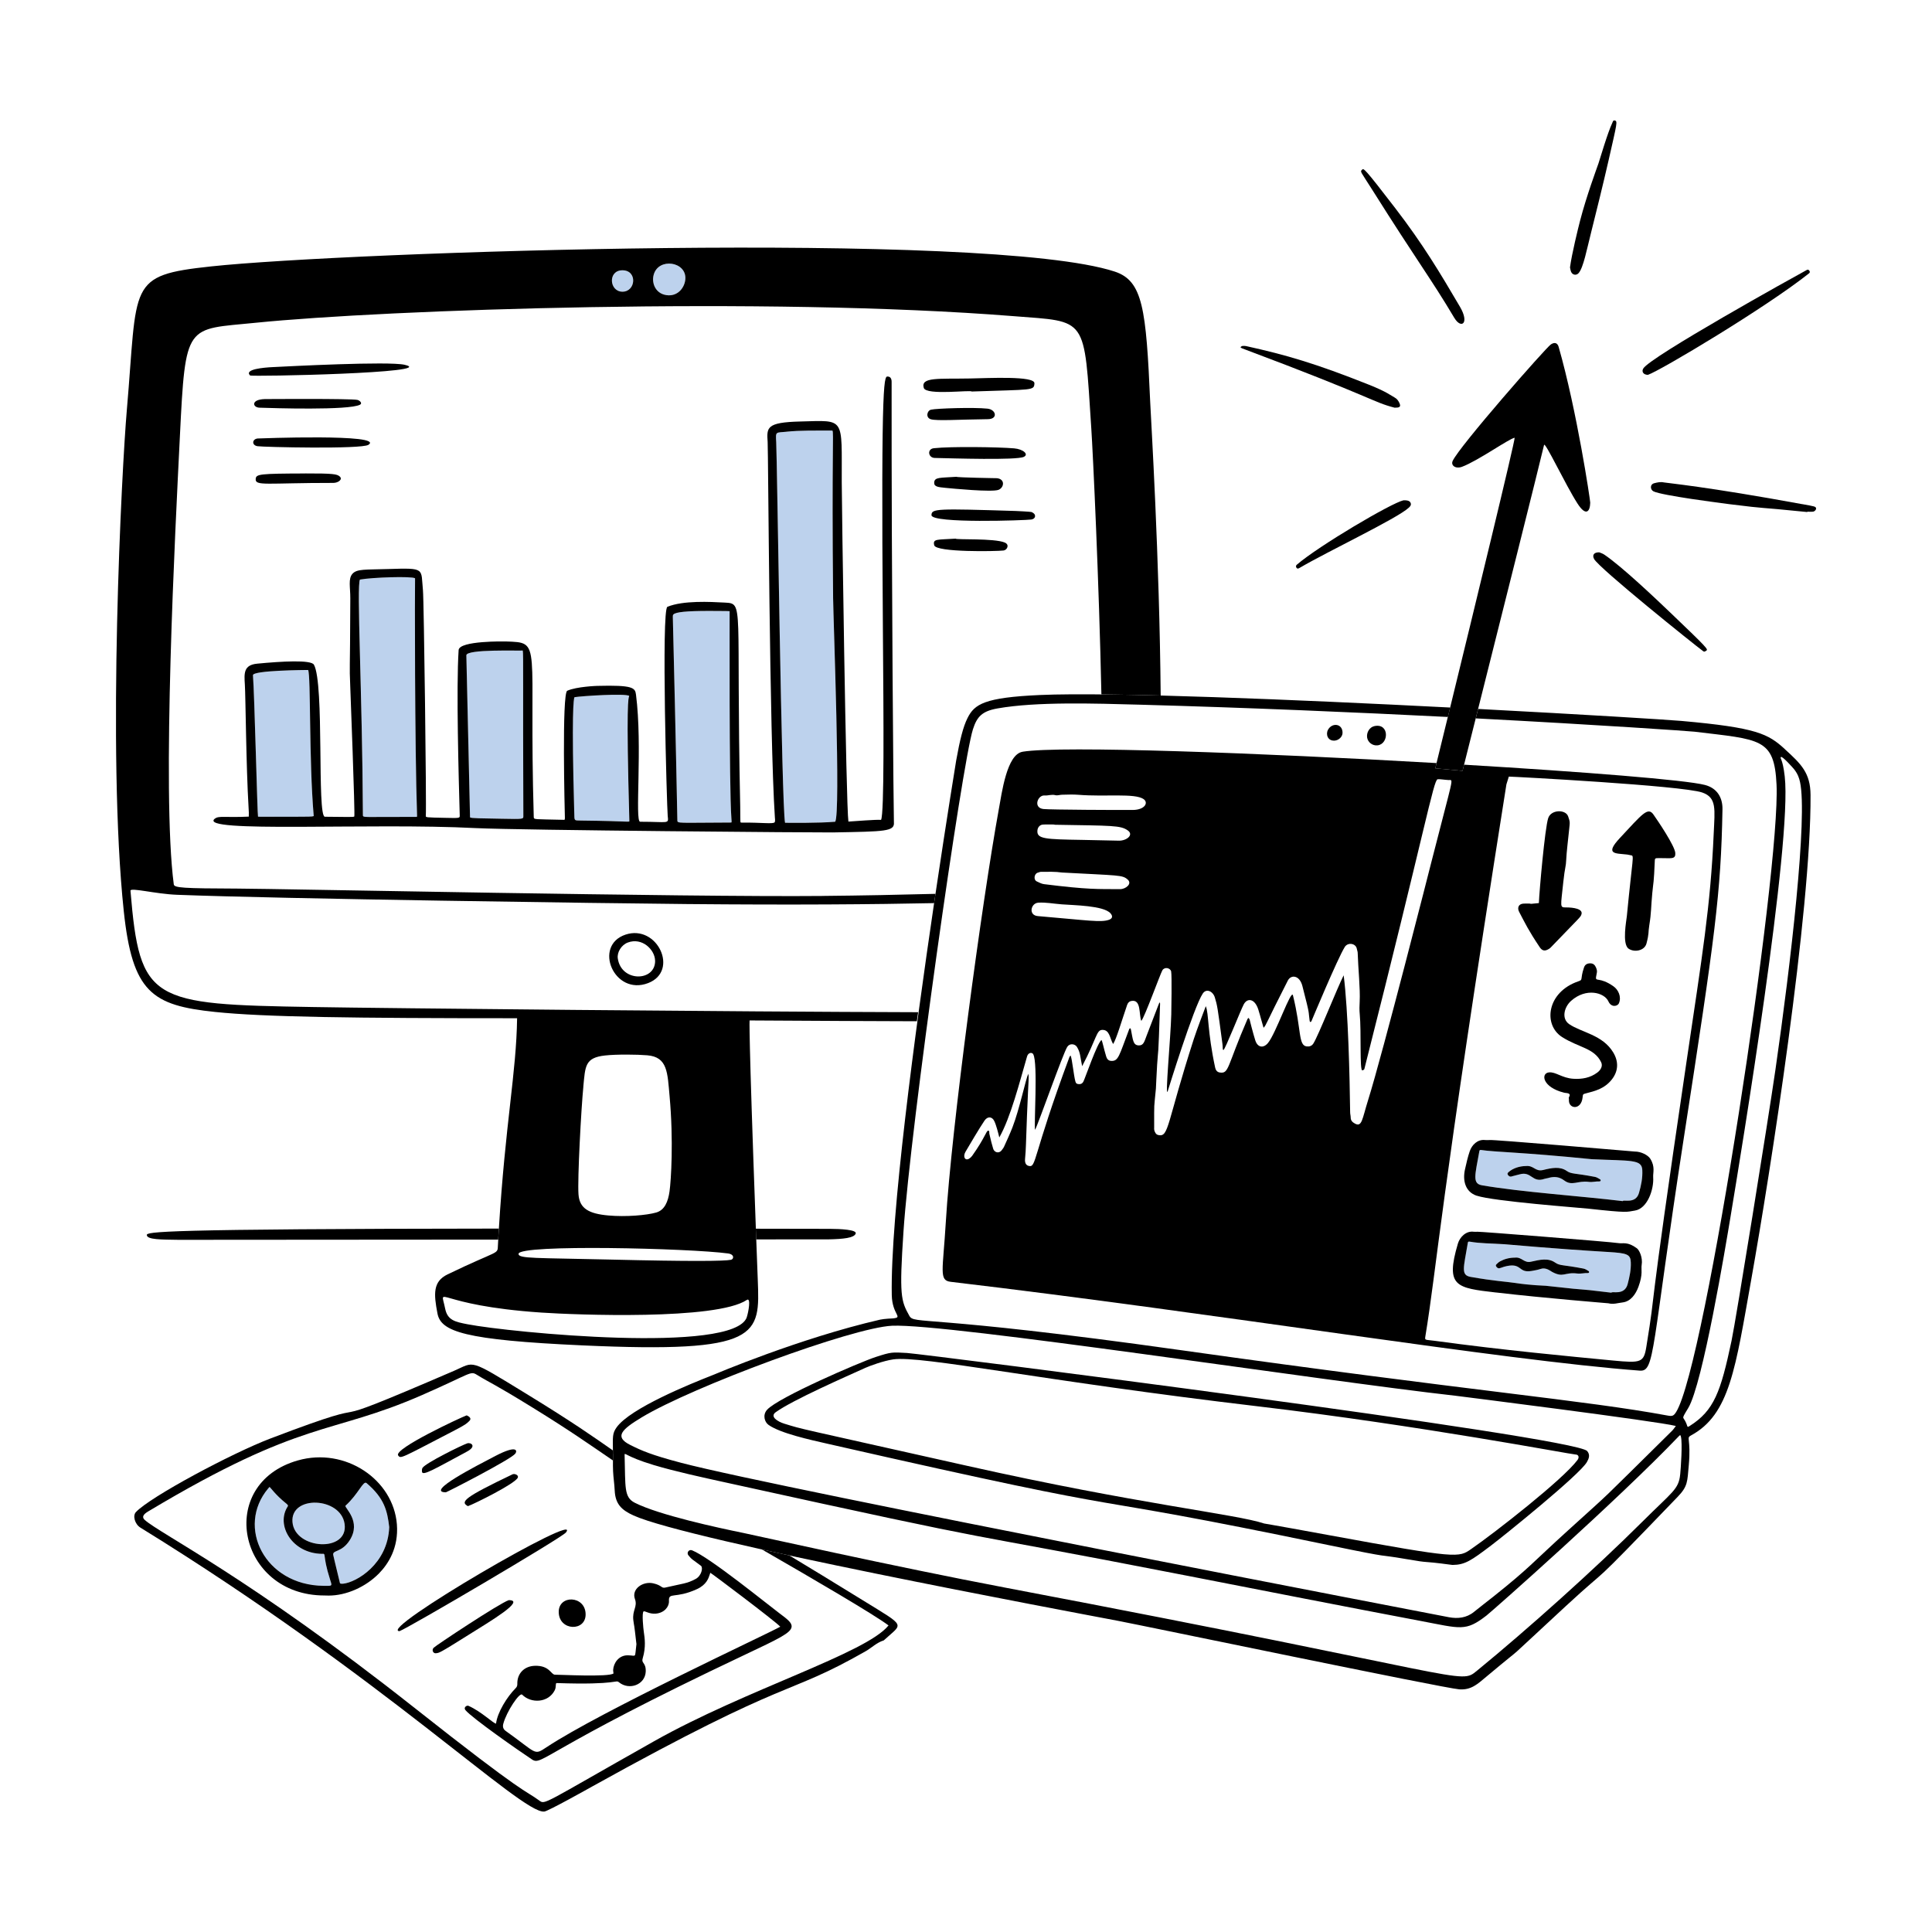 <svg xmlns="http://www.w3.org/2000/svg" id="_2.Definici&#xF3;n_de_KPIs" width="600" height="600" viewBox="0 0 600 600"><defs><style>.cls-1{fill:#000;}.cls-1,.cls-2{stroke-width:0px;}.cls-2{fill:#bdd2ed;}</style></defs><path class="cls-2" d="M107.01,473.22c-1.23-8.34-16.84-8.95-16.18-.55.68,8.6,17.52,9.6,16.18.55Z"></path><path class="cls-2" d="M456.73,396.57c7.4,1.3,11,1.46,13.68,1.86,5.02.76,9.14.83,9.62.89,17.58,1.96,6.13.43,20.4,2.15.06-.59,4.09,1.03,5.05-2.7.57-2.21,1.08-4.44.97-6.74-.11-2.46-1.08-2.85-6.94-3.2-18.1-1.09-29.99-2.26-32.37-2.42-4.3-.28-7.41-.22-10.69-.79-.52-.09-.58.08-.65.49h0c-1.27,7.69-2.22,9.91.92,10.46ZM464.73,392.64c.36-.33.71-.7,1.14-.93,1.37-.74,2.84-1.14,4.61-1.16,2.18-.27,2.78,1.76,5.01,1.26,2.79-.63,5.33-1.23,7.49.28,1.49,1.04,2.37.62,8.8,1.86.56.11,1.08.49,1.59.77.1.05.18.26.16.37-.02.09-.19.25-.29.24-1.13-.07-2.22.29-3.39.15-4-.49-4.24,1.43-7.81-.5-.61-.33-1.93-1.49-3.6-.92-.88.3-1.82.46-2.75.62-4.47.79-2.77-2.95-8.74-1.26h0c-1.11.32-1.53.76-2.17-.01-.21-.26-.32-.53-.04-.79Z"></path><path class="cls-2" d="M460.26,368.11c12.31,2.12,30.95,3.36,43.71,4.91.06-.59,3.99,1.01,5.02-2.51.68-2.34,1.17-4.71,1.04-7.17-.17-3.35-3.52-2.78-15.67-3.34-22.03-2.21-29.96-2.19-34.4-2.86-.44-.06-.49.12-.55.45h0c-1.32,7.41-2.24,9.98.85,10.52ZM468.42,364.05c1.49-1.36,3.63-1.93,5.44-1.94,2.51-.25,2.9,1.84,5.37,1.23,2.65-.65,5.22-1.19,7.33.3,1.46,1.03,2.31.61,8.8,1.85.56.11,1.08.49,1.59.78.1.05.17.26.14.38-.02.1-.2.24-.3.24-1.13-.08-2.22.3-3.39.14-3.5-.46-5.17,1.42-7.66-.46-1.61-1.22-3.26-1.24-5.06-.71-.33.1-.69.11-1.01.22-3.95,1.38-3.97-2.51-7.85-1.36-.75.23-1.53.36-2.29.59h0c-.44.14-.76.08-1.08-.24-.34-.34-.41-.68-.04-1.03Z"></path><path class="cls-2" d="M207.59,91.7c3.17.13,5.07-2.57,5.26-5,.44-5.51-8.35-6.81-9.83-1.39-.75,2.75.74,6.23,4.57,6.39Z"></path><path class="cls-2" d="M99.98,482.56c-9.32-.13-14.48-8.97-10.59-14.8.12-.19-.05-.46-.51-.83-3.37-2.68-4.91-5.04-5.19-5.14-.05.03-.29.31-.43.48-9.97,11.9-1.07,30.01,17.15,30.22,2.94.04,2.75.15,2.06-2.03-2.46-7.73-1.03-8.04-2.49-7.9Z"></path><path class="cls-2" d="M193.29,90.6c4.19.02,4.75-6.67,0-6.65-4.58.01-4.09,6.63,0,6.65Z"></path><path class="cls-2" d="M180.4,254.83c15.59.17,15.05.64,15.03.06h0c-1.04-37.1-.29-38.14-.04-38.76-1.05-.86-14.58,0-17.02.39-.27.51-.93,4.77-.06,35.99.07,2.4-.16,2.3,2.08,2.32Z"></path><path class="cls-2" d="M113.84,460.59c-1.06-.9-2.47,3.34-6.57,7.04-.21.74,4.97,4.85,1.4,10.6-2.55,4.11-5.59,3-5.16,4.78.06.25.47,2.15,2.07,8.66.02.1.32.23,1.01.16,4.02-.41,13.83-6.04,14.28-17.58-.59-5-1.45-8.91-7.04-13.66Z"></path><path class="cls-2" d="M155.83,254.27c6.81.13,6.7.14,6.69-.88-.17-41.37.06-50.2-.18-51.35-.93.13-17.62-.53-17.53,1.5l1.14,50.31c.29.32,3.85.31,9.87.43Z"></path><path class="cls-2" d="M241.05,137.36c.27,4.57,1.68,112.93,2.74,118.16,1.39.02,10.54.13,15.57-.32,1.76-2.4-.57-62.75-.64-69.45-.44-44.77.26-51.49-.21-52.03-5.47.01-9.85-.1-14.27.35-3.4.33-3.4-.21-3.19,3.28h0Z"></path><path class="cls-2" d="M128.86,253.7c.27,0,.57,0,.63-.04.04-.06.03-.41.03-.54-.72-20.79-.71-71.09-.62-73.53-1.04-.69-13.19-.3-17.1.4-1.09,1.82.74,35.23.91,73.13,0,.94.09.52,16.16.59Z"></path><path class="cls-2" d="M210.36,254.79c.02.99.23.72,16.22.66.28,0,.53,0,.58-.04.08-.09.03-.66-.02-1.33-.75-9.86-.51-64.18-.55-64.28-.06-.05-6.34-.07-6.43-.07-6.94,0-10.3.34-11.03,1.09-.19.19-.19.39-.18.73,1.04,42.45,1.28,57.64,1.41,63.23Z"></path><path class="cls-2" d="M80.57,253.65c18.05.03,16.89.06,16.84-.46-1.47-17.23-.85-43.23-1.71-45.1-.41,0-17.28.06-17.15,1.63.46,5.57,1.38,43.64,1.57,43.92.04.02.25.02.44.02Z"></path><path class="cls-1" d="M257.12,384.9c4.97-.1,8.04-.46,8.61-1.75h0s0,0,0,0c.58-1.28-4.89-1.51-7.98-1.52-7.97-.02-15.65-.03-23.03-.04.04,1.09.08,2.2.12,3.32,13.65,0,22.26-.02,22.27-.02Z"></path><path class="cls-1" d="M45.6,383.58c.12,1.41,4.4,1.38,9.85,1.46.03,0,49.4-.03,99.27-.07.07-1.16.13-2.3.2-3.42-105.97.1-109.42,1-109.33,2.03Z"></path><path class="cls-1" d="M190.34,451.38c0-.33,0-.64,0-.94-5.93-4.13-12.35-8.69-26.86-17.57-18.22-11.15-15.92-9.98-22.41-7.18-50.39,21.72-15.69,5.27-57.14,21.07-11.98,4.57-37.25,18.07-41.72,22.83-1.07,1.13-.34,3.75,1.4,4.83,75.93,46.82,118.19,88.79,125.38,88.18.91.08,14.79-7.71,14.85-7.75,63.1-35.06,59.53-27.53,84.97-42.03,1.89-1.08,3.45-2.69,5.59-3.36.09-.03.17-.11.24-.18,5.76-5.32,7.03-3.84-6.74-12.33h0c-9.37-5.78-16.79-10.3-22.76-13.89-2.92-.63-5.77-1.26-8.55-1.88,16.62,9.56,34.76,20.18,39.35,23.61-6.93,8.68-44.29,19.88-72.77,35.94-35.04,19.76-33.82,19.81-35.74,18.41-4.74-3.46-3.51-.94-39.02-29-50.72-40.06-78.36-53.62-83.44-58.09-1.08-.95-.36-1.83,1.06-2.67,48.46-29.01,56.14-23.48,85.08-36.15,15.17-6.64,14.91-7.55,16.94-6.3,4.7,2.88,4.66,2.38,17.47,10.28,11.53,7.11,17.78,11.54,24.85,16.36.02-1.24.04-2.17-.01-2.17Z"></path><path class="cls-1" d="M214.92,481.46c-.97-.38-1.78.76-1.13,1.56,1.21,1.49,1.12,1.12,3.91,3.27.71.55.14,3.1-1.64,4.06-2.77,1.49-3.98,1.41-9.45,2.68-1.26.29-.94-.67-3.72-1.31-3.25-.74-6.84,1.77-5.71,4.86.89,2.44-.88,3.45-.49,6.61.31,2.44.13,0,.96,7.41-.6,4.64.16,3.48-2.73,3.47-2.74-.01-4.39,2.37-4.51,4.6,0,.22.12,1.03.12,1.03-1.34,1.19-16.96.36-18.21.39-1.23-.05-1.67-2.91-6.23-2.76-3.28.1-5.51,2.4-5.43,5.6.02.59-.13.96-.53,1.36-2.68,2.68-5.67,7.54-6.08,10.99-.81,0-4.47-3.7-8.56-5.52-.52-.24-1.65.5-.93,1.35,2.23,2.6,16.44,12.51,20.66,15.31,3.23,2.12,3.22-2.8,66.16-32.55,10.38-4.91,14.27-6.74,14.46-8.66.13-1.28-1.35-2.38-3.81-4.22h0c-3.67-2.74-21.59-17.33-27.1-19.53ZM242.32,505.19c-3.6,2.08-55.91,26.35-72.64,37.46-3.94,2.62-2.82,1.89-12.66-5.11-.73-.52-.97-1.25-.72-2.2,1.02-3.82,5.06-9.85,5.86-9.05,2.73,2.78,8.1,2.6,10.11-1.35.57-1.12.13-2.28.64-2.25,19.24.66,18.19-1.16,19.33-.23,3.17,2.57,8.13.78,8.3-3.36h0s0-.06,0-.06c.04-1.47-.37-2.07-.7-2.56-.3-.44-.48-.7-.23-1.53,1.03-3.45.62-6.21.32-8.22-.12-.8-.66-5.84-.06-6.29.34-.27,1.76.88,3.79.69,2.67-.24,4.17-2.16,4.09-3.89-.16-2.95,1.88-.6,8.73-3.74,2.92-1.35,3.57-3.38,3.92-4.47.08-.24.18-.55.19-.59.29.07,20.08,14.96,21.75,16.76Z"></path><path class="cls-1" d="M92.52,453.54c-25.66,7.29-18.64,41.95,8.23,41.95.74,0,.64.03,1.34.03,5.42,0,11.45-2.64,15.61-6.88,2.85-2.91,6.12-7.91,5.56-15.21-1.09-14-16.08-24.05-30.73-19.89ZM107.01,473.22c1.35,9.05-15.5,8.05-16.18-.55-.66-8.4,14.94-7.79,16.18.55ZM100.42,492.49c-18.23-.21-27.13-18.32-17.15-30.22.14-.17.38-.45.43-.48.28.1,1.82,2.46,5.19,5.14.46.37.63.65.51.83-3.88,5.82,1.27,14.67,10.59,14.8,1.46-.14.03.18,2.49,7.9.69,2.18.88,2.07-2.06,2.03ZM106.59,491.83c-.69.07-.99-.06-1.01-.16-1.6-6.52-2.01-8.42-2.07-8.66-.43-1.77,2.6-.66,5.16-4.78,3.57-5.75-1.61-9.86-1.4-10.6,4.1-3.7,5.52-7.94,6.57-7.04,5.58,4.75,6.44,8.66,7.04,13.66-.45,11.54-10.26,17.17-14.28,17.58Z"></path><path class="cls-1" d="M124.06,506.57c2.6-.89,50.34-28.97,51.67-30.62,5.84-7.26-58.82,30.43-51.67,30.62Z"></path><path class="cls-1" d="M135.34,513.43c1.1-.13.82.17,10.31-5.79,6.53-4.1,17.75-10.71,12.35-10.7h0c-2.9.98-22.72,14.11-23.34,14.8-.67.75-.1,1.78.69,1.69Z"></path><path class="cls-1" d="M153.88,452.14c-5.8,3.03-21.95,11.25-15.41,11.31,1.13-.44,20.15-10.22,21.55-12,.65-.84.68-2.86-6.14.69Z"></path><path class="cls-1" d="M144.93,439.55h0c-1.95.71-22.73,10.4-21.28,12.44.81,1.14.74.93,17.64-7.83,3.58-1.86,3.68-2.14,4.38-2.78,1.17-1.06-.5-1.7-.74-1.83Z"></path><path class="cls-1" d="M173.52,500.74c.16,5.81,8.42,6.01,8.35.57-.07-5.88-8.51-6.13-8.35-.57Z"></path><path class="cls-1" d="M159.18,457.86c-15.03,7.19-16.35,8.53-13.87,9.89,1.86-.63,14.82-7.04,15.51-8.88.3-.8-1.04-1.3-1.64-1.01Z"></path><path class="cls-1" d="M145.1,448.25c-1.67.56-12.84,6.05-13.88,7.6-.21.32-.21.84-.16,1.25h0c.18,1.39,4.26-1.09,13.96-6.3,3.17-1.7,1.19-2.93.07-2.55Z"></path><path class="cls-1" d="M255.23,278.25c-41.91.39-168.75-2.25-181.52-2.29-16.87-.06-19.59-.22-19.74-1.31-3.8-28.79.49-110.63,1.89-139.01,1.76-35.71,1.85-33.21,23.51-35.4,40.44-4.09,158.55-8.16,235.36-2.06,23.15,1.84,21.88-.28,24.18,34.85.53,8.03,2.39,47.3,3.14,82.62,5.56.06,11.75.18,18.41.35-.37-42.95-3.01-85.68-3.25-91.08-1.28-29.05-2.27-37.7-11.03-40.58-39.2-12.86-238.84-6.08-280.58-1.61-26.26,2.81-22.78,5.14-26.22,44.71-1.55,17.9-6.16,106.12-.95,155.45,2.67,25.32,8.79,29.35,28.37,31.38,15.33,1.59,42.58,1.95,93.79,1.95-.23,16.85-3.65,32.53-5.66,65.34-.07,1.12-.14,2.26-.2,3.42-.03.56-.06,1.1-.09,1.67-.17,3.14.71,1.22-15.64,9.12-4.59,2.22-4.31,6.06-3.14,12.16,1.08,5.6,8.22,8.22,45.03,9.89,55.56,2.53,55.1-3.1,54.44-20.4h0s0,0,0,0c-.17-4.41-.32-8.56-.47-12.5-.04-1.13-.08-2.23-.12-3.32-2.32-63.09-1.95-64.69-1.95-64.69,22.08.12,38.89.23,51.94.25.11-.8.23-1.7.4-2.81-57.05-.15-165.28-1.22-188.02-1.61-50.21-.85-53.71-1.47-56.59-36.12-.09-1.08,7.66.99,14.4,1.26,32.06,1.26,134.17,2.66,158.4,2.88,33.49.31,58.13.1,76.77-.29.14-.97.29-1.93.43-2.88-10.84.29-22.82.53-35.28.65ZM203.01,85.32c1.48-5.42,10.27-4.12,9.83,1.39-.19,2.43-2.08,5.12-5.26,5-3.84-.16-5.33-3.63-4.57-6.39ZM193.29,83.94c4.75-.01,4.19,6.68,0,6.65-4.09-.02-4.58-6.64,0-6.65ZM227.01,391.24c-2,.43-12.64.53-37.44-.07-23.24-.56-28.63-.23-28.53-1.79.2-3.01,53.22-1.72,65.05-.11,2.08.28,1.82,1.78.93,1.97ZM231.92,409.09c-4.01,11.48-73.46,4.73-86.72,2.17h0c-3.91-.76-6.22-1.23-6.96-4.88-1.56-7.74-3.43-1.01,29.86,1.25,10.61.72,54.39,2.42,63.83-3.92,1.35-.91.51,3.83-.02,5.37ZM181.16,337.42h0c.62-6.29.44-8.93,6.72-9.63,3.59-.4,10.07-.32,13.13-.06,6.34.53,6.27,5.35,6.94,12.74,1.25,13.77.46,26.11-.02,29.52-.45,3.2-1.52,5.82-4.14,6.57-3,.86-9.47,1.4-14.82.92-6.09-.54-8.98-2.15-9.31-6.52-.36-4.68.84-26.81,1.51-33.53Z"></path><path class="cls-1" d="M66.7,254.25c-5.59,4.53,48.26,1.23,80.95,2.92,14.24.68,106.96,1.42,110.93,1.35,16.35-.3,19.3-.27,19.03-3.17h0c-.09-.96-.78-77.11-.71-136.78,0-1.15-.54-1.58-1.04-1.61-1.22-.08-2.31-3.16-1.67,78.78.22,27.99.44,56.93-.57,58.88-1.6-.13-8.14.41-10.14.53-.74-4.89-2.06-99.45-2.07-105.43-.06-20.37,1.23-19.17-12.85-18.82-10.67.26-10.45,1.9-10.16,6.41.19,2.82.57,91.35,2.24,116.47.02.28.18,1.33-.09,1.61-.55.57-4.17.02-10.02.08-.24,0-.48,0-.53-.05-.15-.15-.07-2.69-.12-4.95-1.36-63.21,1.33-63-4.8-63.33-4.52-.24-12.93-.7-17.81,1.31-1.94.8-.15,62.71.09,64.92.3,2.68.39,1.83-8.56,1.83-1.73,0,.79-23.37-1.29-39.49-.27-2.09-.86-3-12.06-2.7-.06,0-6.4.21-9.29,1.51-1.71.77-.78,37.66-.73,39.47-.05.71.04.62-.67.61-8.93-.23-8.97.01-9-.91-1.6-54.95,2.91-54.08-8.77-54.48-.15,0-14.38-.29-14.56,2.68-.77,11.8.02,39.7.34,51.22.03,1.01.16.98-4.52.88-6.06-.13-6.06-.11-6.01-.67.23-2.92-.59-67.05-.89-70.02-.69-6.81.95-6.95-10.85-6.58-7.07.23-9.62-.07-11.02,1.45-1.41,1.53-.67,4.22-.69,7.67-.08,25.54-.32,19.57-.02,27.27.01.28,1.54,40.19,1.26,40.46-.26.25-2.26.12-9.14.08-2.51-.01-.1-41.36-3.4-47.22-.89-1.58-10.06-1.05-17.63-.32-4.22.41-4.05,2.96-3.82,6.49.24,3.68.38,25.2,1.16,38.25.08,1.34.11,1.77.06,2.76-7.56.35-9.32-.35-10.55.65ZM244.25,134.07c4.42-.45,8.8-.34,14.27-.35.47.54-.23,7.26.21,52.03.07,6.7,2.39,67.05.64,69.45-5.04.44-14.18.34-15.57.32-1.06-5.23-2.47-113.59-2.74-118.16h0c-.21-3.49-.2-2.95,3.19-3.28ZM209.13,190.82c.74-.75,4.09-1.09,11.03-1.09.08,0,6.36.02,6.43.07.04.09-.2,54.41.55,64.28.05.67.1,1.25.02,1.33-.04.04-.3.04-.58.04-15.99.05-16.2.33-16.22-.66-.13-5.59-.37-20.79-1.41-63.23,0-.34,0-.54.18-.73ZM178.39,216.52c2.44-.39,15.97-1.25,17.02-.39-.25.62-1,1.66.04,38.76h0c.02.58.56.11-15.03-.06-2.24-.02-2.01.08-2.08-2.32-.87-31.22-.2-35.48.06-35.99ZM162.35,202.04c.24,1.15.01,9.99.18,51.35,0,1.02.12,1.01-6.69.88-6.02-.12-9.58-.11-9.87-.43l-1.14-50.31c-.09-2.02,16.6-1.36,17.53-1.5ZM111.8,179.99c3.92-.7,16.06-1.09,17.1-.4-.09,2.43-.1,52.74.62,73.53,0,.13.02.49-.03.54-.06.04-.36.04-.63.04-16.07-.07-16.16.35-16.16-.59-.17-37.89-2-71.31-.91-73.13ZM95.7,208.08c.85,1.87.24,27.87,1.71,45.1.04.52,1.21.49-16.84.46-.19,0-.4,0-.44-.02-.2-.28-1.11-38.34-1.57-43.92-.13-1.56,16.74-1.62,17.15-1.63Z"></path><path class="cls-1" d="M125.63,113.28c-5-1.13-35.85.47-40.97.73-2.62.13-8.93.63-7,2.59.43.44,59.23-.77,47.97-3.32Z"></path><path class="cls-1" d="M301.76,121.59h0c19.07-.66,19.38-.24,19.49-2.55.12-2.36-14.21-1.61-20-1.5-9.75.19-15.39-.52-14.36,2.93.72,2.41,14.83.54,14.86,1.13Z"></path><path class="cls-1" d="M290.28,142.22c5.6.12,25.32.75,27.66-.33,1.66-.76-.14-2.41-3.02-2.65-4.89-.41-19.56-.63-24.91-.04-2.16.24-1.76,2.97.26,3.02Z"></path><path class="cls-1" d="M79.95,136.18c-1.69.25-1.8,2.1.01,2.39,1.76.29,32.33.98,34.46-.43,5.29-3.51-34.4-1.97-34.47-1.96Z"></path><path class="cls-1" d="M320.38,159.02c-.25-.1-4.5-.32-4.9-.33-24.65-.76-26.17-.75-26.2,1.29-.05,2.66,29.36,1.62,31.03,1.36,1.39-.22,1.64-1.67.07-2.31Z"></path><path class="cls-1" d="M80.58,126.61c3.99.14,27.7.89,31.21-.92.86-.44-.06-1.32-.77-1.49-1.85-.46-28.78-.26-28.84-.26-4.33.14-3.77,2.59-1.6,2.67Z"></path><path class="cls-1" d="M297.05,148.07h0c-4.99.37-6.86.03-6.93,1.82-.05,1.29,1.27,1.4,3.52,1.62,2.13.21,14.45,1.4,16.46.61,1.74-.69,2.13-3.33-.5-3.61.06,0-12.54-.2-12.55-.44Z"></path><path class="cls-1" d="M94.86,147.04h0c-14.3.04-15.31.19-15.45,1.68-.2,2.31,3.27,1.24,24.12,1.25,1.49,0,3.07-1.12,1.91-2.05-.84-.68-1.97-.91-10.58-.89Z"></path><path class="cls-1" d="M312.04,168.49c-3.32-1.39-15.23-.8-15.26-1.21-5.74.38-7.17-.02-6.65,2.06.56,2.24,19.4,1.9,21.56,1.62,1.03-.13,1.96-1.79.35-2.46h0Z"></path><path class="cls-1" d="M289.07,130.2c1.91.57,8.7.08,17.73-.02,3.21-.04,2.55-2.98-.12-3.27-4.33-.46-15.9-.08-17.54.32-1.28.31-1.72,2.48-.07,2.97Z"></path><path class="cls-1" d="M194.25,290.26c-10.16,3.41-3.54,19.12,7.05,15.04,9.71-3.74,2.82-18.35-7.05-15.04ZM203.45,298.29c.18,6.59-10.52,6.84-11.59-.66-.27-1.91,1.13-4.18,3.11-4.92,4.45-1.67,8.38,2.21,8.47,5.58Z"></path><path class="cls-1" d="M554.29,232.63c-5.17-4.7-8.6-6.65-32.12-8.74-4.41-.39-30.67-2.02-63.13-3.72-.25,1-.5,1.98-.74,2.93,39.06,2.05,66.48,3.96,67.99,4.14,20.42,2.48,24.75,1.94,25.43,16.43,1.25,26.58-22.04,180.21-31.17,194.82-.81,1.3-1.24,1.39-2.74,1.11-25.94-4.8-59.62-7.41-150.91-20.27-80.26-11.3-82.93-7.87-84.51-10.72-2.59-4.65-3.14-6.19-1.8-26.24h0s0,0,0,0c2.16-32.31,18.16-145.21,21.56-155.87,1.26-3.95,2.85-5.64,7.63-6.49,12.09-2.14,30.11-1.55,44.34-1.16,33.78.93,67.22,2.38,95.53,3.81.23-.95.47-1.93.72-2.93-47.78-2.45-105.45-4.86-127.39-3.89-17.26.77-20.34,2.83-22.5,7.14-1.37,2.72-2.39,6.84-3.53,13.2,0,.02-2.87,17.48-6.43,41.43-.14.95-.28,1.91-.43,2.88-5.97,40.4-13.61,97.37-13.14,121.71.12,6.2,3.72,6.89.35,7.24-.06,0-2.75.11-3.99.39-25.16,5.81-51.34,16.97-52.1,17.27-6.73,2.64-25.45,10.21-29.71,16.17-1.37,1.91-1.18,2.97-1.15,7.18,0,.3,0,.61,0,.94.05,0,.03.93.01,2.17-.01,1.02-.02,2.26.04,3.37.09,1.98.41,3.95.5,5.93.19,4.17,2.04,6.05,5.84,7.78,17.09,7.75,134.02,29.6,150.41,32.71,7.36,1.39,101.3,20.95,106.06,21.29,3.68.26,5.65-1.63,8.45-3.98,14.82-12.41,2.09-1.06,24.67-21.92,15.55-14.36,4.58-2.61,34.66-33.86,3.2-3.33,3.01-4.65,3.48-9.9.73-8.23-.88-8.36.64-9.17,12.14-6.54,13.85-20.96,18.79-48.63,5.8-32.52,18.6-114.19,18.38-150.29h0c-.04-6.86-2.9-9.61-7.99-14.24ZM199.26,440.19h0s0,0,0,0c15.92-9.6,65.38-27.89,77.78-28.47,17.11-.79,132.36,16.96,175.04,21.75.06,0,62.84,7.91,68.37,9.38-.39.5-.73,1.06-1.17,1.49-24.46,24.14-17.29,17.31-32.07,30.72-11.76,10.66-11.92,11.6-23.35,20.72-2.02,1.61-4.08,3.16-6.09,4.8-2.31,1.89-5.04,2.17-7.76,1.67-.06-.01-207.83-39.9-238.39-47.94-9.59-2.52-12.49-3.87-15.88-5.56-5.07-2.53-2.7-4.8,3.53-8.56ZM521.79,457.91h0c-.45,4.63-2.38,5.34-11.75,14.68-14.78,14.72-35.64,33.41-51.36,46.27-5.54,4.53-.95,1.8-145.99-25.71-36.01-6.83-77.55-16.21-81.88-17.09-7.81-1.59-26.12-5.55-33.66-9.36-3.42-1.73-2.89-4.81-3.17-14.68-.04-1.33-.1.21,8.97,2.94,6.84,2.06,15.81,3.98,21.42,5.22,97.09,21.36,64.84,13.66,143.91,29.1,22.55,4.4,50.23,9.83,72.81,14.1,12.63,2.39,14.02,3.39,20.55-1.66,1.7-1.31,40.81-35.88,59.76-55.71.38-.4.49-.41.62.14.52,2.05-.02,9.74-.22,11.75ZM559.01,242.83c2.38,10.87-2.83,56.14-7.64,89.43-2.29,15.81-12.25,77.62-13.63,84.16h0c-3.37,15.88-5.4,21.63-13.01,26.44-1.11.7-.27-.02-1.94-2.46-.23-.34.45-1.38,1.48-3.08,4.55-7.48,11.67-50.49,13.12-59.22,3.38-20.32,19.22-116.54,16.87-137-.66-5.73-1.56-5.46-1.18-6,.33-.46,3.74,3.33,4.14,3.85,1.12,1.47,1.51,2.64,1.78,3.87Z"></path><path class="cls-1" d="M317.55,233.47c-4.87.82-6.4,12.59-7.39,18.02-5.17,28.44-14.71,99.06-16.42,127.91-.91,15.3-2.23,18.24,1.51,18.68,83.28,9.84,171.42,24.41,213.96,27.58,4.83.36,3.5-6.09,13.71-72.23,9.72-62.96,11.54-75.93,12.01-102.1.06-3.62-1.64-6.55-5.43-7.55-5.9-1.56-37.57-4.07-74.82-6.3-.31,1.23-.48,1.91-.48,1.91l-8.46-.78s.14-.58.4-1.63c-54.27-3.12-116.8-5.49-128.59-3.52ZM322.28,271.03h0s0,0,0,0c.33-.09.66-.27.99-.28,5.83-.08,5.34.16,6.56.22,17.81.97,18.71.71,20.38,2.18,1.5,1.31-.62,3-2.35,2.98-7.06-.04-9.81.18-23.63-1.55-.76-.09-1.49-.5-2.21-.83-1.18-.53-.8-2.43.25-2.73ZM350.28,257.92h0c1.87,1.37-.38,3.15-2.7,3.16-.28,0-11.28-.24-11.34-.24-11.76-.19-14.32-.29-14.06-2.96.09-.95.74-1.73,1.69-1.8,1.19-.08,2.39-.02,3.58-.02v.07c18.01.31,20.59.16,22.82,1.79ZM322.44,280.33h0c2.5-.13,4.4.29,7.28.52,3.85.3,12.94.37,15.13,2.76.8.88.67,1.65-.45,2.04-2.53.88-6.36.19-22.09-1.15-3.04-.26-2.16-4.04.13-4.16ZM467.84,243.56c.02-.12.01,0,.74-2.38.87-.02,53.82,2.77,60.09,4.95,4.54,1.58,3.87,5.23,3.54,12.68h0c-.99,22.72-3.6,38.1-8.39,70.52-13.05,88.26-9.03,67.34-12.54,88.98-.79,4.86-1.67,5.04-10.29,4.22-13.51-1.3-33.84-3.18-55.55-6.14-2.67-.36-2.99-.1-2.81-1.18,3.77-22.94,4.01-37.76,25.2-171.63ZM363.71,301.73c.26.94.06,12.48.04,13.32-.16,6.93-2.03,26.55-1.09,23.79.02-.07,8.05-26.11,10.88-30.3,1.14-1.7,3.19-.63,3.74,1.23.78,2.64.78,2.57,2.37,14.5.16,1.22-.03,1.78.31,1.81.44.04,5.41-12.56,6.31-14.19,1.14-2.09,3.43-1.74,4.5,1.6.69,2.18,1.21,4.37,1.64,5.7,1-1.1.31-.53,7.54-14.67.96-1.89,3.63-1.74,4.52,1.69,2.53,9.84,1.75,7.28,2.26,10.89.02.11.14.21.22.32.11-.08.26-.14.31-.24.03-.06,8.11-19.46,10.37-23.09.97-1.55,3.49-1.15,3.76.64.06.38.24.76.25,1.14.14,4.72.83,11.3.62,15.2-.07,1.3-.11,2.6.02,3.89.53,5.47-.08,17.61.8,17.45.19-.03.36-.13.52-.23.06-.04.1-.16.13-.26,18.96-74.83,21.43-89.62,22.73-89.91.51-.11,2.03.16,3.4.24,1.61.1,1.71-2.18-5.37,25.61-.14.57-15.05,59.26-19.63,73.84-1.85,5.89-1.87,8.47-4.12,7.21-.74-.41-1.27-.93-1.27-1.86,0-.54-.17-1.08-.17-1.62-.14-10.87-.6-31.57-2.01-42.54-2.01,3.93-7.9,18.86-9.43,21.21-.49.75-1.24.98-2.08.87-2.63-.34-1.59-5.21-4.24-15.86-.53-2.14-5.34,11.98-7.79,14.84-1.45,1.7-3.21,1.31-3.89-.81v.02c-.44-1.36-.79-2.75-1.17-4.14-.8-2.94-.41-2.16-.96-2.91-.11.13-.26.23-.32.38-6.46,14.9-5.67,17.03-8.62,16.58-.89-.14-1.26-.82-1.42-1.55-2.43-11.3-1.95-16.81-2.9-19.04-.17.43-2.76,7.2-3.72,10.19-8.51,26.41-7.7,30.49-10.97,29.84-.8-.16-1.09-.81-1.3-1.49-.08-.28-.04-.59-.04-.89,0-8.29-.08-5.47.54-12.07.02-.25.2-4.67.38-7.45.39-6.04.29,0,.91-18.78.01-.34-.06-.36-.16-.54-.19.35-.03,0-3.98,10.25-.73,1.88-.95,3.17-2.47,3.12-1.83-.05-1.79-1.73-2.46-5.03-.02-.12-.16-.22-.23-.32-.09.08-.23.16-.27.26-3.17,8.32-3.32,10.05-5.65,9.9-.92-.06-1.32-.72-1.53-1.43-.79-2.62-1.07-4.36-1.44-5.07-1.31.92-5.02,11.7-5.6,12.88-.25.51-.65.86-1.3.84-.71-.02-1.03-.17-1.21-.84-.53-1.92-1.02-7.12-1.49-8.06-.12.16-.28.29-.35.46-11.68,31.42-10.18,34.45-12.69,33.82-.84-.21-1.21-.97-1.1-2.17.32-3.48.23-4.04.6-13.42.51-13,.67-11.51.4-13.01-.79,1.66-2.73,11.03-4.91,16.64-.79,2.03-1.71,4.01-2.61,6-.18.4-.48.75-.74,1.11-.91,1.2-2.36.6-2.65-.52-.18-.67-.39-1.33-.56-2-.22-.86-.4-1.74-.62-2.6-.09-.34.15-.93-.35-.96-.61-.04-.96,2.16-5,7.83-.25.35-.61.67-.98.89-1.24.71-1.96-.67-1.07-2.18,1.01-1.73,4.44-7.54,5.9-9.67.93-1.36,2.33-1.32,3.03.14.63,1.31,1.22,3.68,1.56,5.09,3.52-6.18,6.34-17.31,8.62-25.15.35-1.21,1.52-1.42,1.97-.64h-.04c1.49,2.56.16,22.35.56,23.43,1.03-1.91,8.65-23.67,10-25.77.75-1.18,2.4-.96,3.01.03,1.11,1.8.99,3.12,1.61,5.97,4.6-8.73,4.4-11.23,6.25-11.27,2.33-.05,2.31,2.6,3.37,4.4,1.05-1.66,2.56-6.93,4.34-12.12.22-.65.62-1.13,1.34-1.26,3.11-.58,2.27,4.18,3.07,6.19,1.04-1.13,5.97-14.83,6.57-15.76.71-1.08,2.41-.73,2.73.43ZM355.14,248.16c1.61,1.11.42,3.34-3.32,3.38-3.85.04-25.81-.06-27.78-.29-3.27-.38-1.78-4.37.34-4.21h0c1.13.09,2.22-.41,3.39-.09.62.17,1.37-.13,2.06-.14,1.7-.03,3.4-.12,5.09.02,8.44.68,17.47-.57,20.23,1.34Z"></path><path class="cls-1" d="M427.85,231.47c3.52-.45,3.63-6.94-.98-5.98-1.62.34-2.52,2.06-2.3,3.55.23,1.49,1.68,2.63,3.27,2.43Z"></path><path class="cls-1" d="M414.43,230.01c1.28-.07,2.49-1.16,2.51-2.4.03-2.94-3.25-3.27-4.51-.99-.78,1.41-.11,3.5,2,3.39Z"></path><path class="cls-1" d="M458.6,371.33h0c5.24,1.75,31.98,3.74,34.65,4.03,12.6,1.39,11.78,1.01,14.46.6,3.89-.59,5.96-6.53,5.7-10.4-.09-1.4.68-3.21-.91-5.72-.7-1.11-2.87-2.24-4.82-2.22-.06,0-45.08-3.86-45.09-3.57-.45,0-.91.05-1.35,0-2.4-.29-4.13,1.53-4.79,3.45-.63,1.82-1.04,3.71-1.47,5.59-.83,3.62.13,7.08,3.62,8.25ZM459.41,357.59h0c.06-.33.11-.51.55-.45,4.45.67,12.37.65,34.4,2.86,12.15.56,15.5-.01,15.67,3.34.13,2.46-.36,4.83-1.04,7.17-1.03,3.52-4.97,1.91-5.02,2.51-12.75-1.55-31.4-2.79-43.71-4.91-3.09-.53-2.17-3.11-.85-10.52Z"></path><path class="cls-1" d="M464.59,401.39h0c15.23,1.78,34.87,3.34,34.93,3.36,1.49.41,2.94-.1,4.4-.27,2.48-.29,4.06-2.52,4.92-4.87,1.46-3.97.77-5.46.99-6.72.41-2.4-.78-4.71-1.48-5.22-2.95-2.17-4.3-1.37-5.74-1.61-2.18-.38-43.74-3.66-43.75-3.53-.4,0-.8.05-1.2,0-2.33-.33-4.29,1.62-4.9,3.69-3.97,13.43-.46,13.74,11.82,15.18ZM455.81,386.1h0c.07-.41.13-.58.65-.49,3.28.57,6.39.51,10.69.79,2.38.16,14.26,1.33,32.37,2.42,5.87.35,6.84.74,6.94,3.2.1,2.31-.4,4.54-.97,6.74-.96,3.73-4.99,2.11-5.05,2.7-14.27-1.72-2.82-.19-20.4-2.15-.48-.05-4.6-.12-9.62-.89-2.69-.41-6.28-.56-13.68-1.86-3.14-.55-2.2-2.77-.92-10.46Z"></path><path class="cls-1" d="M478.18,294.17c.77,1.15,1.6,1.28,2.77.57.21-.13.43-.26.59-.44,9.54-9.86,9.24-9.44,9.56-10.25.72-1.86-2.68-2.24-4.68-2.24-2.1,0-1.74.02-.91-8,.49-4.68.81-4.4.91-7.06.07-1.83.57-6.09.88-9.03.25-2.4.34-2.36-.31-4.21-.77-2.18-5.28-2.15-6.18.56-1.04,3.14-2.77,22.83-2.9,26.39-2.63.25-2.63.3-2.64.16-.7,0-1.4-.03-2.1,0-1.64.09-2.02,1.36-1.39,2.56,1.87,3.56,2.88,5.74,6.4,10.99Z"></path><path class="cls-1" d="M505.25,265.37c.44.05.86.2,1.3.26,1.03.13.47.41-1.32,18.91-.11,1.17-1.55,8.61.53,10.07,1.79,1.25,4.97.67,5.57-1.6.86-3.25.49-3.33.88-5.71.66-4.06.48-5.33.92-9.92.37-3.85.47-2.64.79-10.22.04-.84.41-.65,2.7-.65,2.44,0,3.79.34,3.66-1.59-.16-2.28-5.5-10.12-6.79-11.96-1.73-2.48-3.49-.14-10.43,7.3-4.86,5.21-1.25,4.7,2.2,5.12Z"></path><path class="cls-1" d="M490.2,304.75h0s0,0,0,0c-9.84,3.33-11.04,13.53-5.07,17.32,5.21,3.31,9.98,3.39,12.12,7.81.59,1.22-.15,2.43-1.19,3.21-2.21,1.66-4.78,2.1-7.46,1.93-3.54-.23-5.47-2.21-7.57-1.98-2.58.29-2.05,4.62,4.71,6.3.53.13,1.19.07,1.57.37.57.44-.35,1.06-.07,1.51v.56c.02,2.67,3.83,3.02,4.25-.98.1-1,.11-1.01,1.08-1.26,2.52-.67,5.66-1.3,8.05-4.37,1.99-2.57,2.09-5.49.39-8.32-3.28-5.49-9.92-6.22-13.66-8.78-2.54-1.73-1.55-5.36.56-7.24,4.65-4.16,10.35-2.61,11.61.18.87,1.93,2.83,1.56,3.26.54.85-2.01-.22-4.2-1.7-5.24-4.31-3.03-5.63-1.31-5.41-2.9.2-1.4.53-1.6,0-2.9-.33-.79-.83-1.34-1.78-1.34s-1.64.34-1.96,1.28c-1.3,3.84-.19,3.77-1.73,4.29Z"></path><path class="cls-1" d="M238.7,442.53h0c3.71,2.61,12.89,4.61,18.29,5.84,109.72,24.97,67.18,13.12,155.77,31.51,21.16,4.39,14.43,2.66,23.61,4.25,9,1.55,3.41.37,14.71,1.88,3.9-.04,5.74-1.32,11.96-6.02,3.94-2.98,27.56-22,29.79-25.94.61-1.08,1.08-2.21.09-3.41-3.65-4.43-206.81-30.22-211.23-30.46-4.67-.26-4.85-.34-9.77,1.26-4.78,1.56-30.27,12.54-33.7,16.38-1.46,1.63-.77,3.84.48,4.71ZM240.91,438.57h0s0,0,0,0c5.34-3.84,21.86-11.06,27.85-13.78,1.35-.61,5.62-2.18,8.65-2.62,8.79-1.26,45.83,6.63,113.41,14.6,49.89,5.88,97.22,14.93,98.45,14.94,1.02.01,1.24.89.64,1.7-4.54,6.08-25.56,22.5-33.03,27.66-3.86,2.67-3.98,3.06-43.71-4.23-20.54-3.77-20.37-3.63-20.58-3.7-8.76-2.93-39.25-6.02-92.17-17.9-54.69-12.27-50.69-11.21-56.81-13.09-2.13-.65-4.62-2.21-2.7-3.58Z"></path><path class="cls-1" d="M469.54,365.32h0c.76-.23,1.54-.37,2.29-.59,3.88-1.15,3.9,2.74,7.85,1.36.33-.11.68-.13,1.01-.22,1.8-.54,3.45-.51,5.06.71,2.49,1.88,4.15,0,7.66.46,1.18.16,2.26-.22,3.39-.14.1,0,.28-.14.3-.24.02-.11-.05-.33-.14-.38-.51-.29-1.03-.67-1.59-.78-6.48-1.24-7.33-.83-8.8-1.85-2.12-1.49-4.69-.95-7.33-.3-2.47.61-2.87-1.49-5.37-1.23-1.81.02-3.95.59-5.44,1.94-.38.34-.3.68.04,1.03.32.32.64.38,1.08.24Z"></path><path class="cls-1" d="M466.94,393.44h0c5.96-1.69,4.27,2.05,8.74,1.26.92-.16,1.86-.32,2.75-.62,1.67-.57,2.99.59,3.6.92,3.57,1.92,3.81,0,7.81.5,1.18.14,2.26-.22,3.39-.15.1,0,.27-.15.29-.24.02-.11-.06-.32-.16-.37-.51-.29-1.03-.67-1.59-.77-6.43-1.24-7.31-.82-8.8-1.86-2.16-1.51-4.7-.91-7.49-.28-2.23.51-2.83-1.53-5.01-1.26-1.77.01-3.24.42-4.61,1.16-.43.23-.78.59-1.14.93-.28.26-.17.53.04.79.64.77,1.06.33,2.17.01Z"></path><path class="cls-1" d="M511.78,116.41h0c3.9-1.33,36.6-20.85,50.03-31.52.26-.21.33-.44.13-.77-.23-.38-.5-.46-.86-.26-3.74,2.03-48.61,26.93-50.76,30.6-.57.97.05,1.94,1.46,1.95Z"></path><path class="cls-1" d="M451.67,98.74c2.1,3.53,4.8,1.74,1.73-3.48-6.24-10.61-11.42-19.33-20.11-30.64h0c-9.76-12.7-9.79-12.41-10.3-11.9-.66.65-.48.41,3.17,6.21,14.19,22.54,18.22,27.55,25.51,39.82Z"></path><path class="cls-1" d="M559.75,156.58c-30.09-5.52-42.14-6.57-43.02-6.76-1.03-.23-1.98,0-2.93.23-1.51.37-1.31,2.06-.26,2.56,2.68,1.28,20.75,3.62,23.65,3.98,13.13,1.63,6.76.66,24.09,2.43v-.11c.61,0,1.21.06,1.8-.02.53-.07.98-.64.92-1.01h0c-.11-.62-.44-.61-4.25-1.31Z"></path><path class="cls-1" d="M490.25,84.82c1.48-1.68,2.52-7.24,3.92-12.78,1.2-4.73,3.89-15.63,5.43-22.42,2.6-11.48,2.83-12.02,1.84-12.21-.51-.09-.56.41-.73.77-1.41,2.92-3.85,11.27-4.29,12.57-.6,1.75-3.7,10.04-5.72,17.82-.57,2.19-2.6,10.41-3.12,14.48.08.35.14.91.35,1.39.42.97,1.61,1.19,2.32.38Z"></path><path class="cls-1" d="M433.14,126.61c1.35,0,2.07-.15,1.45-1.47h0c-.32-.68-.73-1.28-1.43-1.66-1.18-.64-2.5-1.81-8.09-4.03-16.49-6.56-25.69-9.24-38.08-11.97-.38-.08-.8-.08-1.19-.03-.2.03-.38.24-.58.37.14.11.28.26.44.33,41.71,15.65,40.33,16.61,47.48,18.47Z"></path><path class="cls-1" d="M496.66,171.53c-1.68-.03-2.24.87-1.6,2.07,1.54,2.87,31.04,26.56,33.9,28.65.4.29.66-.02.94-.19.65-.39.42-.72-10.95-11.6h0c-4.85-4.64-15.19-14.46-20.71-18.21-.56-.38-1.24-.57-1.58-.72Z"></path><path class="cls-1" d="M435.87,155.37h0c-3.77.84-26.25,14.1-33.13,20-.31.26-.33.61-.12.94.25.39.56.29.9.1,8.83-5.19,30.34-15.36,33.99-18.74.41-.38.81-.8.6-1.42-.29-.87-1.36-.88-2.24-.88Z"></path><path class="cls-1" d="M446.14,236.98c-.26,1.05-.4,1.63-.4,1.63l8.46.78s.17-.68.48-1.91c.66-2.61,1.95-7.75,3.62-14.39.24-.95.48-1.93.74-2.93,6.9-27.44,18.92-75.3,20.48-81.97.28-1.21,6.64,12.35,10.37,18.16,2.74,4.27,3.93,2.38,3.97-.26.01-.74-4.15-28.59-9.8-48.34-.33-1.17-1.15-1.63-2.41-.8-1.51.98-28.55,31.77-30.52,36.22-.61,1.38.92,2.54,2.92,1.79,4.96-1.85,14.47-8.66,16.34-9.02.13,1.03-12.85,54.41-20.03,83.77-.25,1-.49,1.99-.72,2.93-1.64,6.72-2.9,11.86-3.51,14.33Z"></path></svg>